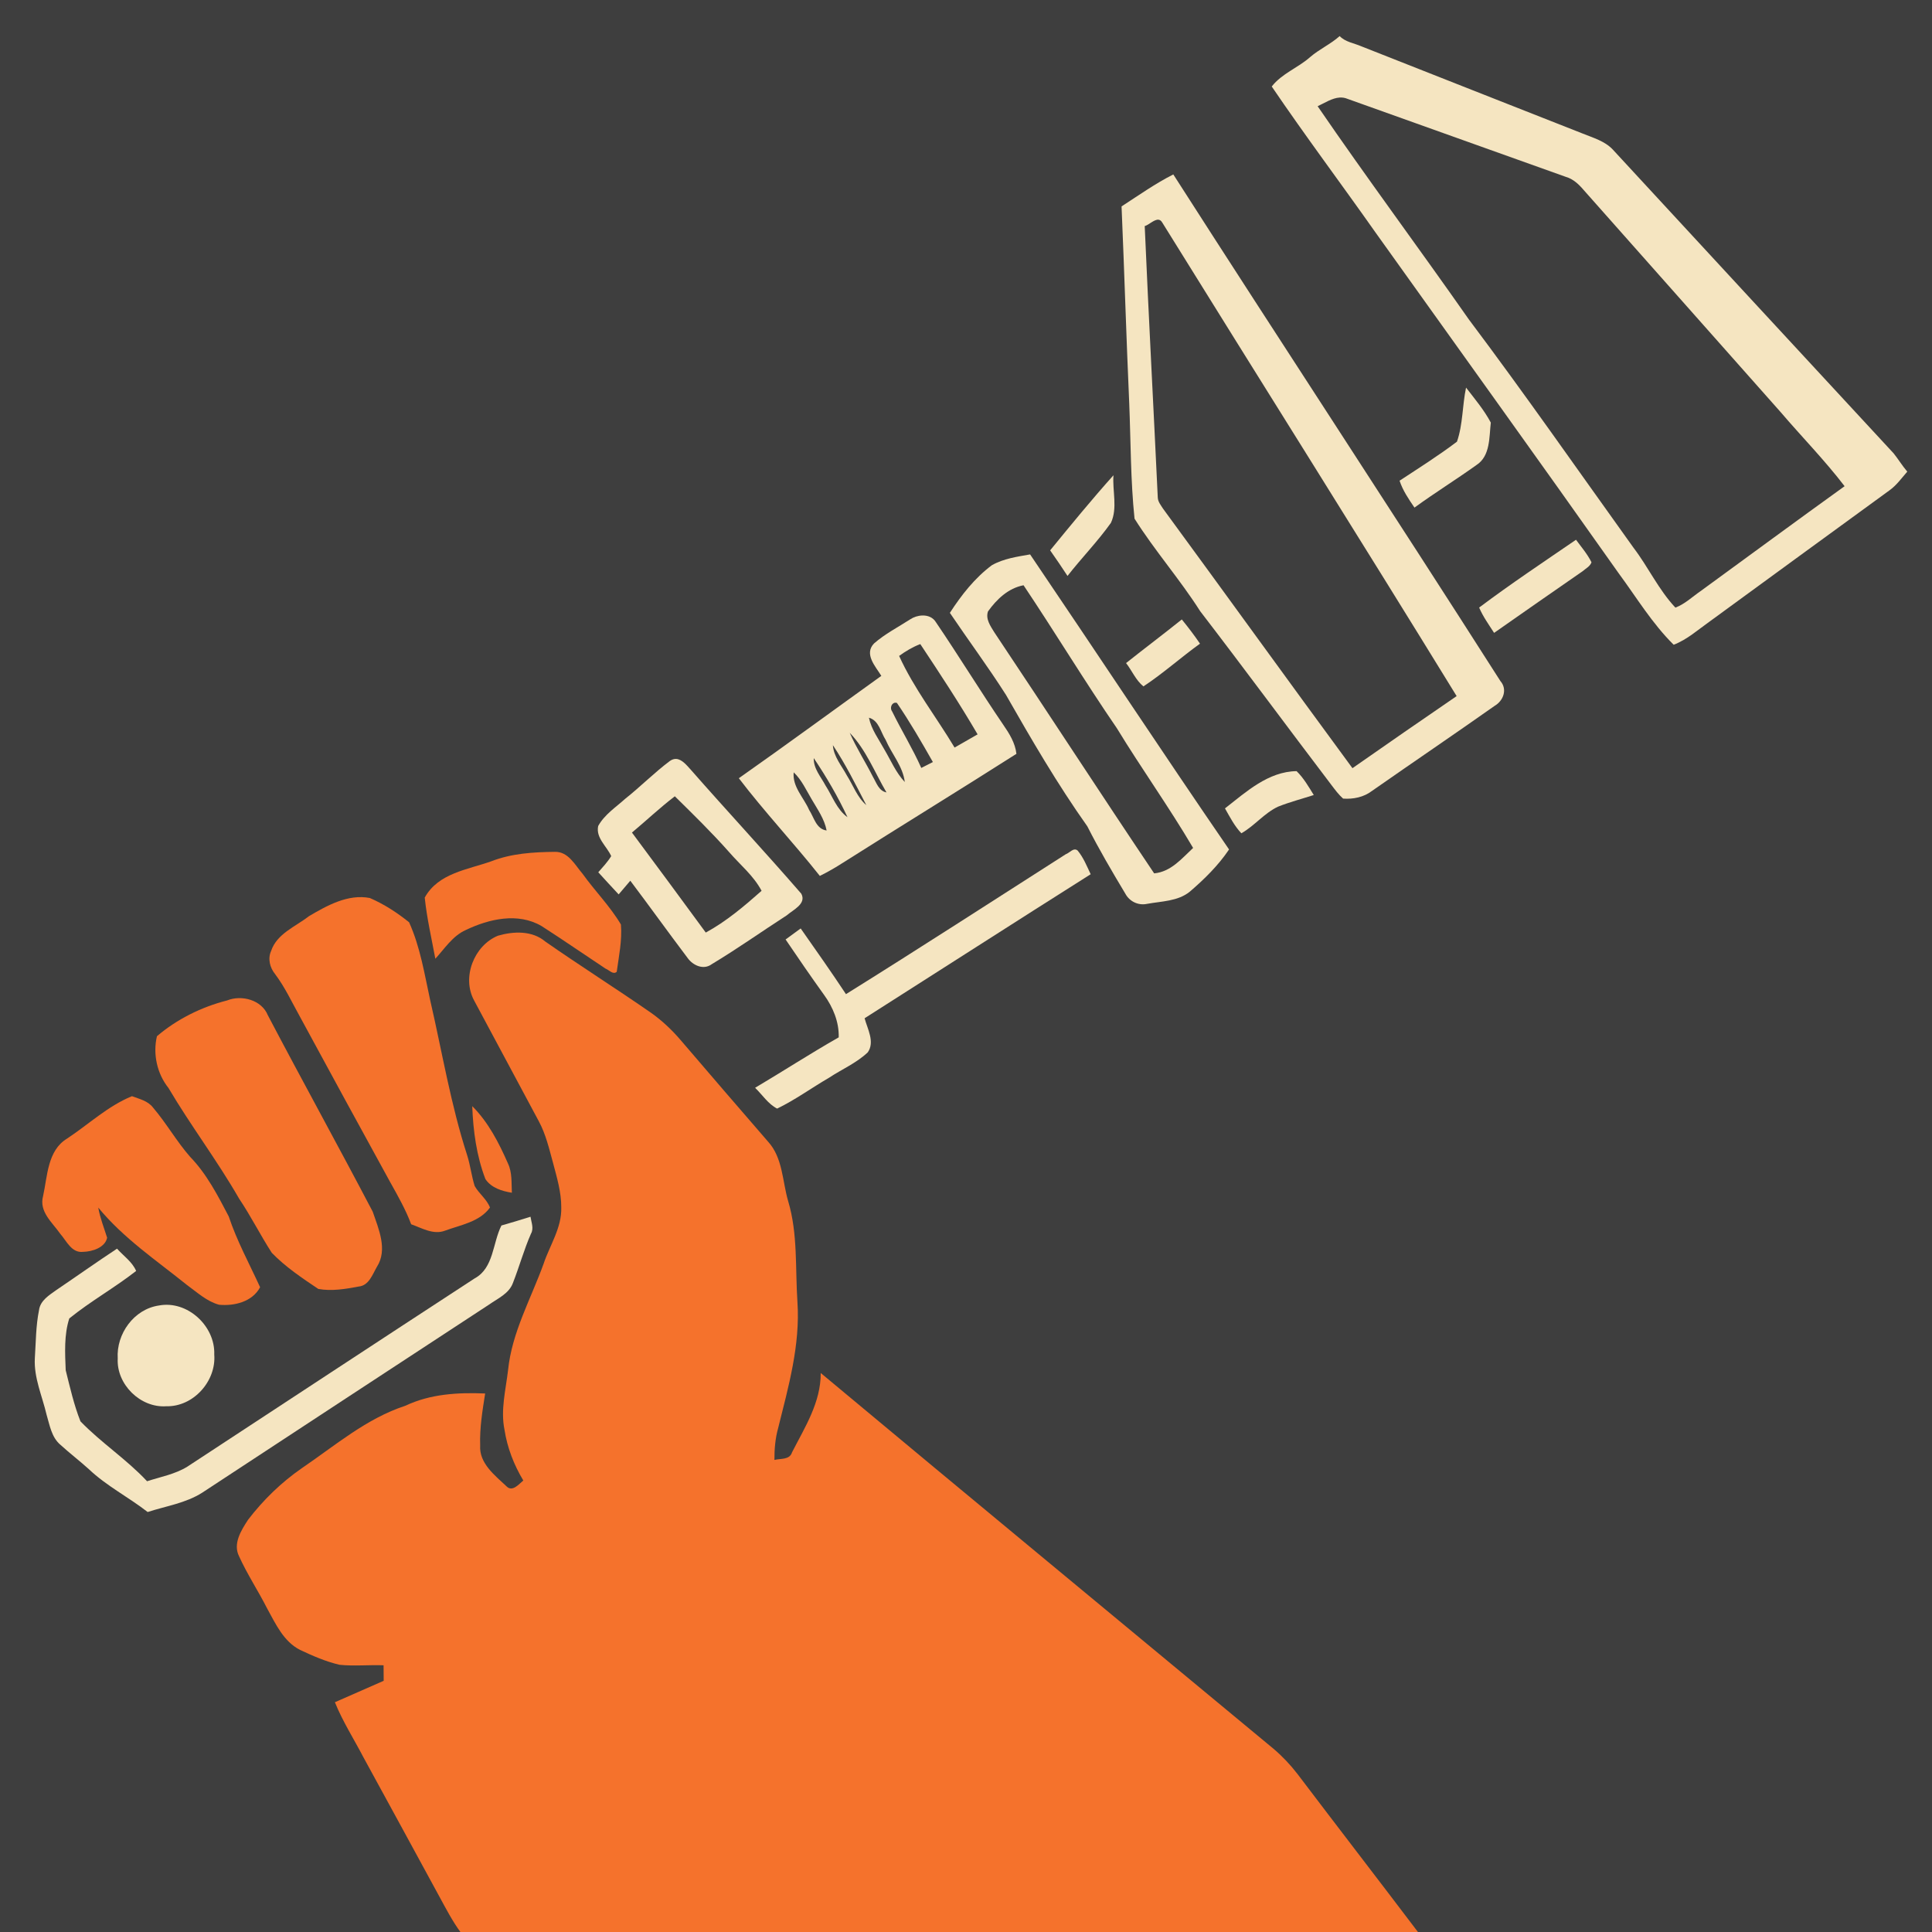 <?xml version="1.0" encoding="UTF-8" standalone="no"?>
<svg
   xmlns:dc="http://purl.org/dc/elements/1.1/"
   xmlns:cc="http://creativecommons.org/ns#"
   xmlns:rdf="http://www.w3.org/1999/02/22-rdf-syntax-ns#"
   xmlns:svg="http://www.w3.org/2000/svg"
   xmlns="http://www.w3.org/2000/svg"
   xmlns:sodipodi="http://sodipodi.sourceforge.net/DTD/sodipodi-0.dtd"
   xmlns:inkscape="http://www.inkscape.org/namespaces/inkscape"
   width="1280"
   height="1280"
   viewBox="0 0 1024 1024"
   version="1.1"
   id="svg2"
   inkscape:version="0.48.1 "
   sodipodi:docname="repair_team_grind.svg">
  <defs
     id="defs68" />
  <sodipodi:namedview
     pagecolor="#ffffff"
     bordercolor="#666666"
     borderopacity="1"
     objecttolerance="10"
     gridtolerance="10"
     guidetolerance="10"
     inkscape:pageopacity="0"
     inkscape:pageshadow="2"
     inkscape:window-width="1920"
     inkscape:window-height="1018"
     id="namedview66"
     showgrid="false"
     fit-margin-top="0"
     fit-margin-left="0"
     fit-margin-right="0"
     fit-margin-bottom="0"
     inkscape:snap-page="true"
     inkscape:zoom="0.6609375"
     inkscape:cx="640"
     inkscape:cy="640"
     inkscape:window-x="-8"
     inkscape:window-y="-8"
     inkscape:window-maximized="1"
     inkscape:current-layer="layer1" />
  <g
     inkscape:groupmode="layer"
     id="layer1"
     inkscape:label="background">
    <rect
       style="fill:#3e3e3e;fill-opacity:1;fill-rule:nonzero;stroke:none"
       id="rect3059"
       width="1280"
       height="1280"
       x="0"
       y="0"
       transform="scale(0.8,0.8)" />
  </g>
  <g
     inkscape:groupmode="layer"
     id="layer2"
     inkscape:label="foreground">
    <path
       style="fill:#f5e5c1"
       d="M 887.562 23.906 C 881.562 29.281 874.069 32.569 867.969 37.844 C 859.944 44.969 849.288 48.663 842.562 57.312 C 864.763 90.013 888.5 121.638 911.25 153.938 C 965 229.238 1019.062 304.294 1072.438 379.844 C 1084.263 395.869 1094.594 413.081 1108.844 427.156 C 1117.694 423.806 1124.75 417.375 1132.375 412 C 1172.3 382.875 1212.181 353.675 1252.156 324.625 C 1256.681 321.3 1259.95 316.644 1263.625 312.469 C 1260.35 308.644 1257.75 304.331 1254.625 300.406 C 1192.525 233.356 1130.494 166.181 1068.469 99.031 C 1063.144 93.406 1055.456 91.294 1048.531 88.469 C 999.581 69.269 950.706 49.875 901.781 30.625 C 896.981 28.55 891.312 27.831 887.562 23.906 z M 887.625 64.625 C 889.331 64.524 891.05 64.769 892.781 65.5 C 941.006 82.7 989.188 99.987 1037.438 117.188 C 1042.263 118.562 1045.981 122.088 1049.156 125.812 C 1092.706 174.863 1136.162 223.95 1179.688 273 C 1193.737 289.45 1208.944 304.925 1222.094 322.125 C 1190.119 345.1 1158.419 368.512 1126.594 391.688 C 1121.144 395.438 1116.25 400.212 1110 402.562 C 1098.825 390.688 1092.013 375.663 1082.188 362.812 C 1045.963 312.312 1010.45 261.294 973.125 211.594 C 940.05 164.319 905.569 117.975 872.969 70.375 C 877.525 68.275 882.506 64.929 887.625 64.625 z "
       id="path6"
       transform="scale(0.8,0.8)" />
    <path
       style="fill:#f5e5c1"
       d="M 777.344 115.562 C 765.344 121.638 754.337 129.45 743.062 136.75 C 744.938 180.325 746.206 223.894 748.156 267.469 C 749.181 292.844 749.031 318.35 751.656 343.625 C 765.006 364.8 781.706 383.788 795.156 404.938 C 824.431 443.038 852.962 481.756 882.062 520.031 C 884.462 523.181 886.844 526.444 889.844 529.094 C 896.569 529.569 903.513 528.181 908.938 524.031 C 935.962 505.156 963.269 486.656 990.219 467.656 C 996.019 464.281 998.881 456.712 994.031 451.188 C 922.406 338.938 849.194 227.688 777.344 115.562 z M 767.531 145.562 C 768.484 145.661 769.331 146.225 770.062 147.5 C 834.962 252.125 900.638 356.312 965.062 461.188 C 941.987 476.988 918.956 492.887 896.031 508.938 C 853.981 451.812 812.513 394.231 770.562 337.031 C 769.138 334.756 767.212 332.519 767.062 329.719 C 764.237 269.719 761.006 209.806 758.406 149.781 C 761.087 149.088 764.674 145.268 767.531 145.562 z "
       id="path10"
       transform="scale(0.8,0.8)" />
    <path
       d="m 777.04,205.44 c 4.6,5.98 9.56,11.84 13.12,18.54 -0.9,7.72 -0.2,17.68 -7.58,22.48 -10.82,7.74 -22.14,14.76 -32.88,22.58 -3.08,-4.5 -6.18,-9.06 -7.9,-14.26 10.24,-6.72 20.66,-13.3 30.42,-20.68 3.18,-9.12 2.82,-19.2 4.82,-28.66 z"
       id="path14"
       inkscape:connector-curvature="0"
       style="fill:#f5e5c1" />
    <path
       d="m 556.6,291.7 c 10.98,-13.42 21.98,-26.88 33.56,-39.8 -0.62,8.32 2.3,17.46 -1.36,25.24 -7.02,9.86 -15.54,18.58 -23,28.12 -3,-4.56 -6.04,-9.1 -9.2,-13.56 z"
       id="path16"
       inkscape:connector-curvature="0"
       style="fill:#f5e5c1" />
    <path
       d="m 783.98,322.02 c 16.66,-12.52 34.12,-24.14 51.34,-35.94 2.84,3.88 6.04,7.58 8.2,11.94 -0.74,2.18 -3.02,3.26 -4.64,4.7 -15.66,10.9 -31.38,21.72 -46.98,32.72 -2.8,-4.38 -5.88,-8.62 -7.92,-13.42 z"
       id="path18"
       inkscape:connector-curvature="0"
       style="fill:#f5e5c1" />
    <path
       style="fill:#f5e5c1"
       d="M 682.469 367.312 C 673.844 368.837 664.819 370.075 657.094 374.5 C 645.769 382.975 636.962 394.231 629.312 406.031 C 641.587 424.231 654.7 441.881 666.5 460.406 C 683.425 490.056 700.631 519.625 720.406 547.5 C 728.106 562.7 736.756 577.406 745.531 592.031 C 748.256 597.206 754.1 600.069 759.875 598.844 C 769.475 597.069 780.388 597.194 788.312 590.719 C 797.962 582.419 807.156 573.406 814.281 562.781 C 769.806 498.006 726.544 432.363 682.469 367.312 z M 678.125 387.75 C 699.125 419.1 718.644 451.425 739.969 482.5 C 756.269 509.25 774.594 534.781 790.469 561.781 C 782.894 568.856 775.756 577.6 764.656 578.625 C 729.006 525.575 694.188 471.962 658.688 418.812 C 656.188 414.712 652.862 410.144 654.562 405.094 C 660.362 396.994 667.975 389.7 678.125 387.75 z "
       id="path20"
       transform="scale(0.8,0.8)" />
    <path
       style="fill:#f5e5c1"
       d="M 611 407.781 C 608.181 407.873 605.305 408.814 603.062 410.312 C 595.013 415.512 586.288 419.962 579.062 426.312 C 572.288 433.337 580.081 441.556 583.906 447.781 C 552.431 470.356 521.2 493.319 489.5 515.594 C 506.475 537.869 525.756 558.362 543.156 580.312 C 548.556 577.663 553.763 574.625 558.812 571.375 C 596.913 547.225 635.381 523.663 673.406 499.438 C 672.606 492.262 668.719 486.019 664.719 480.219 C 649.469 457.844 635.325 434.688 620.125 412.312 C 618.142 408.952 614.624 407.663 611 407.781 z M 609.719 426.719 C 622.769 446.394 635.788 466.156 647.688 486.531 C 642.612 489.456 637.538 492.406 632.438 495.281 C 620.312 475.006 605.513 456.163 595.688 434.562 C 600.062 431.413 604.669 428.644 609.719 426.719 z M 593.062 465.562 C 593.423 465.527 593.803 465.578 594.219 465.688 C 602.844 478.312 610.513 491.575 618.062 504.875 C 615.487 506.175 612.925 507.481 610.375 508.781 C 604.675 495.956 597.269 484.006 591.094 471.406 C 589.431 469.306 590.536 465.813 593.062 465.562 z M 575.688 475.5 C 582.312 477.325 583.45 485.056 586.75 490.156 C 590.775 499.531 598.188 507.669 599.438 518.094 C 593.538 511.844 590.231 503.831 585.906 496.531 C 582.156 489.706 577.288 483.275 575.688 475.5 z M 562.969 485.5 C 573.769 496.675 579.513 511.725 587.312 525 C 582.212 524 580.706 518.681 578.406 514.781 C 573.456 504.931 567.394 495.625 562.969 485.5 z M 551.812 493.688 C 560.212 506.288 566.994 519.987 573.969 533.438 C 567.869 528.188 565.256 520.312 561.031 513.688 C 557.581 507.238 552.288 501.288 551.812 493.688 z M 539.125 502.25 C 547.5 514.725 555.175 527.812 561.5 541.438 C 554.35 536.263 551.538 527.562 546.938 520.438 C 543.862 514.612 538.9 509.225 539.125 502.25 z M 525.844 511.688 C 531.144 516.688 534.106 523.444 537.781 529.594 C 541.606 536.194 546.206 542.569 547.656 550.219 C 540.706 549.294 539.337 541.544 536.062 536.594 C 532.513 528.394 524.869 521.237 525.844 511.688 z "
       id="path24"
       transform="scale(0.8,0.8)" />
    <path
       d="m 596.84,351.44 c 9.78,-7.78 19.78,-15.28 29.54,-23.12 3.38,4.14 6.64,8.4 9.64,12.84 -10.16,7.32 -19.54,15.76 -29.98,22.64 -4.02,-3.22 -6.06,-8.34 -9.2,-12.36 z"
       id="path26"
       inkscape:connector-curvature="0"
       style="fill:#f5e5c1" />
    <path
       style="fill:#f5e5c1"
       d="M 447.906 502.812 C 446.606 502.762 445.231 503.169 443.781 504.188 C 433.456 511.913 424.375 521.163 414.25 529.188 C 408 534.837 400.462 539.7 396.312 547.25 C 394.637 555.175 401.988 560.587 404.938 567.188 C 402.562 571.112 399.375 574.456 396.375 577.906 C 400.825 582.831 405.35 587.688 409.875 592.562 C 412.45 589.513 415.019 586.525 417.594 583.5 C 430.369 600.45 442.762 617.737 455.562 634.688 C 459.062 639.612 466.081 642.862 471.531 638.812 C 488.481 628.638 504.625 617.163 521.25 606.438 C 525.375 602.812 534.5 598.819 530.875 592.094 C 506.875 564.419 481.894 537.556 457.719 510.031 C 455.038 507.087 451.807 502.965 447.906 502.812 z M 447.094 527.562 C 459.319 539.612 471.625 551.619 483 564.469 C 490.3 572.944 499.288 580.138 504.562 590.188 C 493.012 600.413 481.219 610.419 467.594 617.844 C 451.394 595.669 435.038 573.644 418.688 551.594 C 428.212 543.644 437.244 535.087 447.094 527.562 z "
       id="path38"
       transform="scale(0.8,0.8)" />
    <path
       d="m 649.26,428.46 c 11.24,-8.76 22.94,-19.54 37.96,-19.74 3.74,3.64 6.36,8.22 9.1,12.66 -6.32,2.04 -12.78,3.72 -18.96,6.18 -7.32,3.46 -12.42,10.14 -19.42,14.1 -3.66,-3.86 -6.08,-8.64 -8.68,-13.2 z"
       id="path42"
       inkscape:connector-curvature="0"
       style="fill:#f5e5c1" />
    <path
       d="m 564.88,452.76 c 1.98,-0.66 4.16,-3.76 6.28,-1.96 3.08,3.7 4.88,8.24 6.92,12.56 -40.04,25.3 -79.86,50.92 -119.82,76.34 1.5,5.66 5.54,12.52 1.68,18.06 -5.98,5.68 -13.74,8.96 -20.56,13.48 -9.22,5.36 -17.88,11.7 -27.48,16.34 -4.8,-2.44 -7.84,-7.34 -11.68,-11.02 14.84,-8.8 29.32,-18.2 44.32,-26.74 0.22,-8.16 -3.04,-16 -7.78,-22.52 -6.96,-9.68 -13.7,-19.5 -20.38,-29.36 2.66,-1.94 5.34,-3.9 8,-5.84 8.1,11.54 16.22,23.06 24,34.82 39.06,-24.34 77.7,-49.38 116.5,-74.16 z"
       id="path48"
       inkscape:connector-curvature="0"
       style="fill:#f5e5c1" />
    <path
       d="m 260.4,456.5 c 10.7,-4.18 22.3,-4.88 33.68,-5 7.14,-0.2 10.64,6.92 14.68,11.6 6.54,9.14 14.6,17.22 20.34,26.9 0.7,8.34 -1.08,16.8 -2.22,25.08 -1.9,1.74 -4.12,-1.04 -5.92,-1.68 -11.32,-7.5 -22.48,-15.22 -33.9,-22.56 -12.56,-7.36 -27.86,-3.8 -40.2,2.1 -6.96,3.1 -11.14,9.8 -16.12,15.22 -2,-10.78 -4.5,-21.52 -5.62,-32.42 7.16,-12.98 22.66,-14.76 35.28,-19.24 z"
       id="path50"
       inkscape:connector-curvature="0"
       style="fill:#f5722c" />
    <path
       d="m 163.68,485.64 c 9.64,-5.7 20.78,-11.92 32.34,-9.68 7.46,3.22 14.48,7.76 20.8,12.86 5.92,13.08 8.14,27.34 11.18,41.28 6.34,27.46 10.92,55.4 19.62,82.26 1.68,5.32 2.3,10.92 3.96,16.24 2.3,4.08 6.42,7 8.12,11.42 -5.5,7.62 -15.48,9.18 -23.78,12.24 -6.18,2.38 -12.28,-1.34 -18,-3.38 -2.88,-7.72 -6.96,-14.9 -10.98,-22.08 -16.06,-29.26 -32.06,-58.56 -47.96,-87.92 -4.26,-7.62 -7.92,-15.62 -13.2,-22.62 -2.74,-3.38 -3.94,-8.14 -2.1,-12.2 3.06,-9.22 12.92,-12.9 20,-18.42 z"
       id="path52"
       inkscape:connector-curvature="0"
       style="fill:#f5722c" />
    <path
       d="m 263.94,495.94 c 8.26,-2.4 18.18,-2.78 25.1,3.12 18.5,12.9 37.58,24.94 56.1,37.8 5.78,4.1 10.98,9 15.6,14.4 15.38,17.98 30.82,35.92 46.32,53.8 7.86,8.58 7.58,20.96 10.68,31.56 5.2,17.34 3.72,35.62 4.92,53.46 1.54,22.86 -4.8,45.06 -10.26,66.98 -1.52,5.44 -1.96,11.1 -1.94,16.74 3.28,-0.86 8.1,0.08 9.34,-4.06 6.82,-13.3 15.28,-26.48 15.2,-42.02 79.86,66.62 160.06,132.84 240.1,199.26 4.64,3.96 8.86,8.42 12.6,13.28 21.2,27.98 42.64,55.76 63.84,83.74 l -507.52,0 c -4.32,-5.92 -7.7,-12.46 -11.2,-18.88 -13.34,-24.64 -26.84,-49.2 -40.24,-73.8 -5.06,-9.7 -10.98,-18.94 -15.08,-29.1 8.62,-3.78 17.22,-7.6 25.86,-11.36 -0.02,-2.74 -0.04,-5.5 -0.06,-8.22 -7.76,-0.3 -15.56,0.54 -23.3,-0.26 -7.28,-1.68 -14.2,-4.72 -20.94,-7.88 -8.76,-4.44 -12.96,-13.82 -17.46,-21.96 -4.74,-9.34 -10.56,-18.12 -14.88,-27.66 -3.4,-6.7 1.16,-13.84 4.78,-19.4 8.02,-10.46 17.62,-19.8 28.46,-27.3 17.68,-12 34.24,-26.36 54.9,-33.1 13.22,-6.28 27.9,-7.1 42.28,-6.5 -1.42,9.1 -2.96,18.26 -2.64,27.52 -0.62,9.52 7.86,15.92 14.06,21.78 3.08,3.02 6.52,-1.32 8.8,-3.18 -4.96,-8.26 -8.48,-17.32 -9.96,-26.84 -2.16,-10.56 0.66,-21.16 1.88,-31.64 2.02,-20 12.12,-37.78 18.84,-56.4 3.3,-9.86 9.66,-19.06 9.36,-29.82 0.04,-8.14 -2.34,-16 -4.4,-23.78 -2.04,-7.44 -3.8,-15.06 -7.48,-21.88 -11.46,-21.34 -22.9,-42.68 -34.3,-64.04 -6.68,-12.26 -0.06,-29.16 12.64,-34.36 z"
       id="path54"
       inkscape:connector-curvature="0"
       style="fill:#f5722c" />
    <path
       d="m 120.36,530.26 c 7.72,-3.12 18.34,-0.28 21.6,7.84 18.3,34.84 37.34,69.3 55.6,104.14 3.12,9.16 8.02,20.08 2.22,29.18 -2.38,4.08 -4.22,9.98 -9.74,10.48 -6.96,1.32 -14.32,2.54 -21.34,1.26 -8.6,-5.78 -17.44,-11.68 -24.66,-19.16 -6.06,-9.4 -11.08,-19.44 -17.32,-28.72 -11.56,-20.14 -25.62,-38.64 -37.42,-58.62 -6.08,-7.62 -8.34,-18.02 -6.12,-27.44 10.58,-9.04 23.64,-15.52 37.18,-18.96 z"
       id="path56"
       inkscape:connector-curvature="0"
       style="fill:#f5722c" />
    <path
       d="m 35.5,603.5 c 11.44,-7.54 21.62,-17.26 34.44,-22.5 3.92,1.48 8.44,2.46 11.14,6 7.1,8.3 12.5,17.94 19.72,26.18 8.78,9.06 14.62,20.44 20.42,31.52 4.34,13.04 10.94,25.1 16.64,37.56 -4.14,7.74 -13.62,10.04 -21.76,9.28 -6.5,-1.78 -11.6,-6.56 -16.94,-10.42 -16.22,-13.06 -33.76,-24.84 -47.08,-41.08 0.96,5.5 3.04,10.68 4.7,15.98 -1.06,5.18 -7.84,7.38 -12.66,7.48 -6.18,0.74 -8.8,-5.72 -12.2,-9.58 -4.2,-6.04 -11.36,-11.72 -9.08,-20.02 2.34,-10.58 2.3,-24.08 12.66,-30.4 z"
       id="path58"
       inkscape:connector-curvature="0"
       style="fill:#f5722c" />
    <path
       d="m 250.3,586.28 c 8.54,8.54 14.12,19.42 18.92,30.36 2.32,4.86 1.8,10.34 2.08,15.54 -5.26,-0.86 -10.9,-2.56 -14.02,-7.24 -4.72,-12.3 -6.5,-25.54 -6.98,-38.66 z"
       id="path60"
       inkscape:connector-curvature="0"
       style="fill:#f5722c" />
    <path
       d="m 265.76,649.54 c 5.16,-1.5 10.32,-3 15.42,-4.64 0.42,2.94 1.88,6.14 0.24,9 -3.72,8.48 -6.16,17.44 -9.54,26.04 -2.04,5.68 -7.98,8.22 -12.58,11.46 -50.74,33.24 -101.48,66.46 -152.14,99.76 -8.74,5.56 -19.2,7.08 -28.9,10.24 -10.14,-7.9 -21.76,-13.78 -31.14,-22.68 -4.9,-4.44 -10.16,-8.44 -15.04,-12.9 -4.76,-3.96 -5.72,-10.4 -7.4,-16 -2.3,-9.9 -6.78,-19.52 -6.22,-29.9 0.56,-8.52 0.52,-17.16 2.22,-25.54 0.68,-5.1 5.38,-7.9 9.16,-10.62 10.76,-7.28 21.34,-14.8 32.18,-21.94 3.44,3.84 8.04,6.94 10.14,11.8 -11.42,8.94 -24.2,16.06 -35.44,25.18 -2.8,8.6 -2.28,18.38 -1.9,27.44 2.28,9.08 4.36,18.38 7.82,27.1 11,11.38 24.48,20.14 35.3,31.74 7.16,-2.32 14.78,-3.7 21.28,-7.68 50.8,-33.28 101.52,-66.7 152.4,-99.86 10.1,-5.48 9.46,-18.74 14.14,-28 z"
       id="path62"
       inkscape:connector-curvature="0"
       style="fill:#f5e5c1" />
    <path
       d="m 84.24,691.94 c 15.08,-2.84 29.9,10.9 29.32,26 1.12,14.14 -11.14,27.8 -25.48,27.4 -13.66,0.94 -26.42,-11.6 -25.68,-25.3 -0.84,-13.04 8.62,-26.2 21.84,-28.1 z"
       id="path64"
       inkscape:connector-curvature="0"
       style="fill:#f5e5c1" />
  </g>
</svg>
